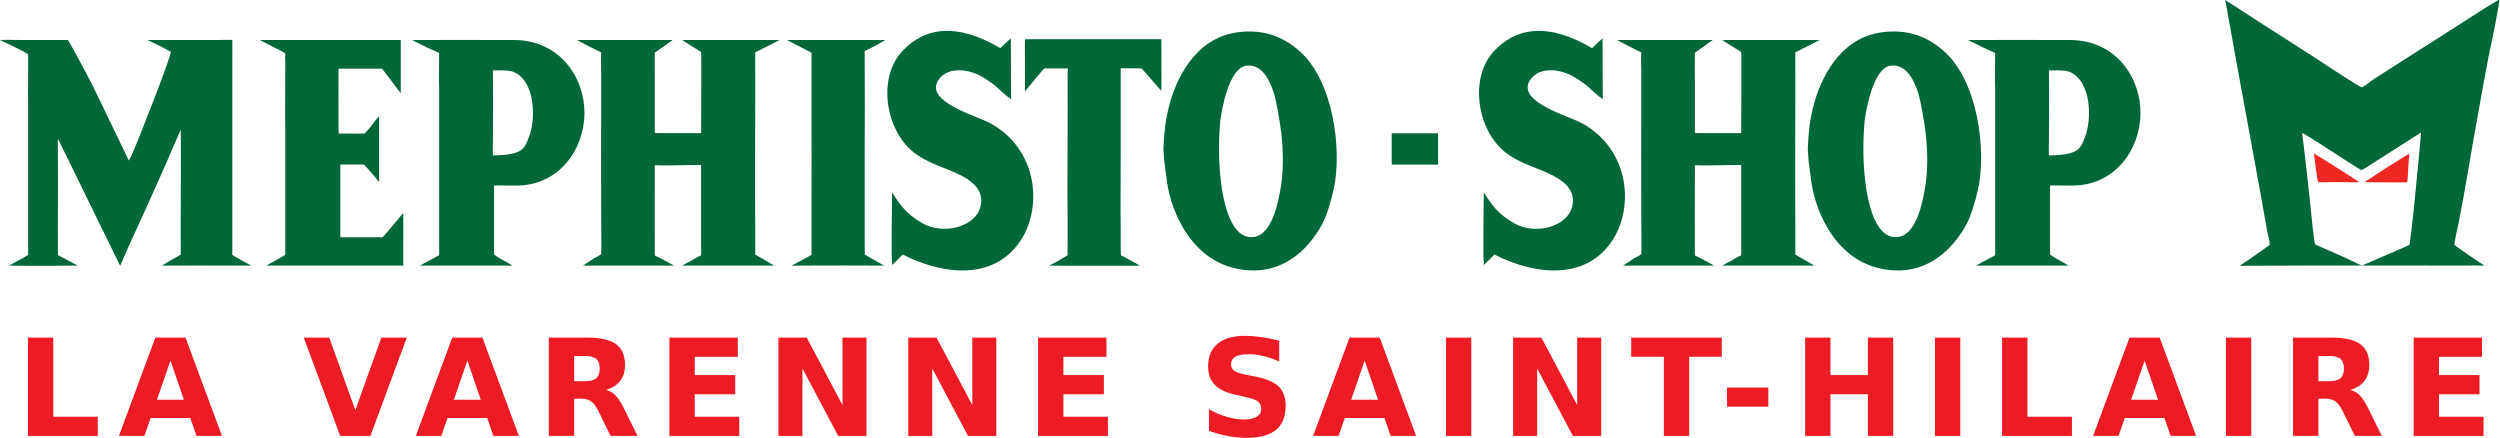 <?xml version="1.0" encoding="UTF-8" standalone="no"?>
<svg
   xmlns:dc="http://purl.org/dc/elements/1.1/"
   xmlns:cc="http://creativecommons.org/ns#"
   xmlns:rdf="http://www.w3.org/1999/02/22-rdf-syntax-ns#"
   xmlns:svg="http://www.w3.org/2000/svg"
   xmlns="http://www.w3.org/2000/svg"
   viewBox="0 0 639.403 112.033"
   height="112.033"
   width="639.403"
   xml:space="preserve"
   id="svg2"
   version="1.1"><defs
     id="defs6" /><g
     transform="matrix(1.333,0,0,-1.333,82.282,-118.578)"
     id="g10"><path
       d="m 15.641,-138.788 c 0.043,4.666 0,8.092 0,8.986 -1.966,-2.351 -3.516,-4.261 -3.955,-4.683 -0.062,-0.047 -0.313,0 -0.438,0 -0.689,0 -7.679,0 -7.679,0 0,4.334 0,12.367 0,13.966 0.126,0 3.074,-0.03 4.419,0 0.259,0.007 0.628,-0.611 0.816,-0.752 0.187,-0.282 1.313,-1.409 2.206,-2.632 0,1.27 0,11.381 0,12.602 -0.062,0.048 0,0.141 0,0.094 -0.188,-0.188 -1.476,-1.863 -1.602,-2.051 -0.252,-0.283 -0.918,-1.147 -1.293,-1.336 -0.062,0 -5.002,0.043 -4.891,0 0.08,-0.029 0.002,0.754 0,0.941 -0.023,4.595 0,10.394 0,11.525 0.815,0 4.803,-0.011 8.31,-0.003 0.153,0 3.314,-4.371 3.629,-4.748 0,6.031 0,7.068 0,10.251 -1.504,0 -6.734,0 -8.052,0 -1.002,0 -17.985,0 -18.987,0 0.188,-0.14 2.421,-1.243 2.673,-1.384 0,0 2.227,-1.039 2.215,-1.25 -0.059,-0.945 0,-1.457 0,-1.881 0,-1.314 -0.061,-11.71 0,-12.934 0,-0.986 0,-13.026 0,-13.873 0,-0.797 -0.017,-5.441 0,-9.859 0,-0.15 -3.43,-1.922 -3.621,-2.109 1.193,0 10.704,0 11.956,0 H 15.656 l -0.015,1.131"
       style="fill:#006838;fill-opacity:1;fill-rule:nonzero;stroke:none;stroke-width:0.1"
       id="path14-3" /><path
       d="m -38.672,-139.954 c 1.919,4.518 5.047,11.111 6.305,14.027 0.977,2.262 2.764,6.045 3.264,7.407 0.126,0.332 1.938,4.398 2.062,4.68 0.066,-6.824 -0.062,-21.539 0,-22.904 0,-0.233 -0.052,-1.043 -0.002,-1.068 0.032,-0.014 -3.096,-1.73 -3.597,-2.106 1.065,0 11.775,0.027 17.128,0 -0.25,0.139 -3.638,1.943 -3.638,2.078 v 37.732 c 0,0.613 0.027,1.962 0,3.48 -0.001,0.071 -1.874,0 -2.81,0 -1.566,0 -11.844,0 -13.473,0 0.691,-0.326 2.949,-1.37 4.513,-2.302 -1.064,-3.762 -4.41,-11.989 -5.264,-14.206 -0.581,-1.505 -1.857,-4.687 -2.109,-5.204 -0.124,-0.283 -0.523,-1.145 -0.711,-1.427 -0.502,1.035 -5.768,11.948 -6.33,13.121 -0.377,0.848 -2.217,4.364 -3.085,5.944 -0.653,1.186 -2.205,4.073 -2.304,4.073 -2.638,0.018 -5.12,0 -6.185,0 -0.252,0 -2.322,0 -2.573,0 -0.128,0 -4.169,0.048 -4.23,0 2.047,-1.046 5.222,-2.413 5.38,-2.821 0.062,-0.282 -0.064,-8.981 0,-9.311 0,-1.128 0,-11.334 0,-16.931 0,-1.033 0,-9.498 0,-10.582 0,-0.281 0,-0.826 0,-1.598 0,-0.031 -1.668,-0.963 -1.792,-1.012 -0.691,-0.377 -1.192,-0.66 -1.884,-1.035 1.193,-0.049 10.247,-0.049 11.502,0 0.313,0 1.377,0 1.689,0 -0.436,0.236 -3.787,2.051 -3.787,2.016 -0.027,4.234 -0.027,7.012 0,9.765 0.024,2.861 -0.012,4.711 0,7.823 0.003,1.473 -0.066,4.453 0,4.734 l 11.931,-24.373"
       style="fill:#006838;fill-opacity:1;fill-rule:nonzero;stroke:none;stroke-width:0.1"
       id="path16-6" /><path
       d="m 109.436,-125.851 c 0,-1.363 -0.191,-12.322 0,-13.638 0,-0.094 0,-0.283 0,-0.33 0.186,0.19 1.086,1.035 2.026,2.022 8.586,-4.326 18.049,-4.654 22.812,2.965 4.139,6.675 2.821,17.447 -6.017,22.242 -2.379,1.318 -12.094,3.952 -10.151,7.904 1.569,3.057 6.016,2.681 9.022,0.752 0.443,-0.281 1.758,-1.177 2.195,-1.553 0.252,-0.234 1.496,-1.445 2.944,-2.537 0,3.652 -0.045,5.383 -0.045,11.709 -0.188,-0.188 -1.33,-1.178 -2.022,-1.882 -6.391,3.762 -13.096,5.126 -18.484,-0.237 -5.016,-4.889 -3.764,-14.625 1.252,-19.234 1.439,-1.363 3.759,-2.491 5.826,-3.291 3.824,-1.506 8.713,-3.291 7.582,-7.711 -1,-3.812 -7.082,-5.457 -11.15,-3.103 -3.075,1.74 -4.348,3.617 -5.79,5.923"
       style="fill:#006838;fill-opacity:1;fill-rule:nonzero;stroke:none;stroke-width:0.1"
       id="path18-7" /><path
       d="m 155.003,-138.824 c 0.377,-0.188 1.588,-0.879 2.029,-1.111 -3.963,-0.033 -14.422,0 -15.99,0 -0.377,0.043 -1.109,0 -1.484,0 0.31,0.188 1.429,0.697 2.103,1.137 0.688,0.475 1.447,0.795 1.447,0.885 0.028,2.326 0,8.463 0,8.888 -0.06,1.318 0,11.239 0,12.461 -0.123,0 0.065,0 0,0 0.022,4.457 0.024,10.977 0,13.641 -0.002,0.311 0.125,0.848 0,0.846 -1.9,-0.025 -4.447,0 -4.447,0 -0.189,-0.094 -3.289,-3.855 -3.728,-4.42 0.039,2.023 -0.061,10.018 0,10.018 2.709,-0.006 24.535,0 26.166,0 0,-0.658 0.062,-9.879 0,-9.923 -0.188,0.186 -1.418,1.607 -1.569,1.786 -1.262,1.508 -2.215,2.539 -2.256,2.539 -2.271,-0.018 -3.974,0.07 -3.974,0 -0.002,-8.371 0,-14.956 0,-16.506 0,-2.445 -0.061,-12.23 0,-14.252 0,-0.328 0,-3.572 0,-3.623 l 0.039,-1.465 1.664,-0.9"
       style="fill:#006838;fill-opacity:1;fill-rule:nonzero;stroke:none;stroke-width:0.1"
       id="path20-5" /><path
       d="m 93.977,-113.137 c 0,-2.966 0.037,-8.093 0,-14.908 0,-0.193 0.004,-5.027 0,-9.808 0,-0.006 -1.411,-0.754 -1.788,-0.988 -0.439,-0.236 -1.628,-0.842 -2.004,-1.078 0.126,-0.049 0.709,0 0.833,0 4.55,0.014 12.372,0.043 16.866,0 l -3.683,2.119 -0.021,3.219 c 0,1.553 -0.012,13.828 0,15.332 0.02,2.316 0.039,17.508 0,20.506 -0.003,0.046 -0.063,0 0,0 1.814,0.846 2.692,1.363 4.01,2.115 -0.992,-0.045 -1.504,0 -1.693,0 -5.235,0 -12.076,0.003 -17.25,0 l 4.73,-2.439 v -14.069"
       style="fill:#006838;fill-opacity:1;fill-rule:nonzero;stroke:none;stroke-width:0.1"
       id="path22-3" /><path
       d="m 83.185,-107.116 c -0.021,-3.635 -0.062,-21.071 0,-25.676 0,-0.801 0,-4.205 0,-5.004 l 3.639,-2.123 c -1.004,0 -14.777,0.025 -17.677,0 0.44,0.279 1.464,0.799 1.904,1.033 0.251,0.188 1.744,0.965 1.744,0.969 0,1.836 0,9.357 0,9.873 0,0.426 -0.018,3.453 0,7.415 0,0.055 -2.19,0 -2.628,0 -1.252,0 -3.699,-0.123 -6.26,-0.033 -0.062,0.002 0,-0.701 0,-0.797 -0.02,-1.775 -0.005,-15.619 0,-16.492 0,-0.062 1.216,-0.568 2.092,-1.084 0.125,-0.094 1.471,-0.791 1.596,-0.883 0.061,0 0,0.047 0,0 -1.755,0 -15.731,0 -17.487,0 0.441,0.279 1.695,1.105 2.132,1.387 0.315,0.189 1.192,0.564 1.38,0.846 0.063,0.096 0.03,5.158 0,7.525 -0.037,2.662 0,22.748 0,16.93 0,-1.41 0,9.549 0,10.818 0,0.237 -0.077,1.891 0,3.389 7.5e-4,0.04 -2.959,1.413 -4.638,2.397 2.445,0 12.34,-0.03 18.363,0 -0.376,-0.236 -1.851,-1.34 -3.438,-2.446 -0.027,-0.018 0,-4.842 0,-5.264 0,-0.989 0,-9.153 0,-10.143 0,-0.007 1.04,-0.017 2.435,-0.017 0.627,0 5.763,0 6.453,0 0,2.07 0.083,15.514 0,15.568 -1.184,0.764 -3.319,2.022 -3.634,2.302 h 18.714 l -4.698,-2.377 0.008,-8.11"
       style="fill:#006838;fill-opacity:1;fill-rule:nonzero;stroke:none;stroke-width:0.1"
       id="path24-5" /><path
       d="m 177.46,-101.548 c -3.359,-0.326 -4.791,-8.449 -5.041,-10.504 -0.932,-9.568 0.562,-23.387 6.533,-22.357 3.547,0.607 4.6,7.138 4.912,8.681 0.994,4.949 0.375,9.848 0.248,11.25 -0.183,1.588 -0.994,6.725 -1.613,8.215 -0.5,1.306 -1.807,5.041 -5.039,4.715 z m 10.078,2.847 c 6.65,-5.741 8.238,-19.181 6.65,-26.468 -0.496,-2.268 -1.373,-5.221 -2.238,-6.816 -2.615,-4.812 -8.021,-10.549 -16.918,-8.4 -9.142,2.24 -12.519,12.453 -12.957,17.4 -0.06,0.375 -0.266,2.048 -0.326,2.422 -0.063,0.096 -0.19,2.092 -0.19,2.189 -0.187,0.837 0.182,4.402 0.305,5.475 0.147,1.231 0.567,3.066 0.854,4.113 1.152,4.199 4.603,12.515 12.998,13.635 4.914,0.65 8.711,-0.795 11.822,-3.55"
       style="fill:#006838;fill-opacity:1;fill-rule:nonzero;stroke:none;stroke-width:0.1"
       id="path26-6" /><path
       d="m 32.847,-118.771 c 6.036,0.023 6.107,1.559 6.93,3.568 1.264,3.094 1.36,10.639 -2.987,12.461 -1.035,0.434 -3.503,0.236 -3.943,0.283 0.041,-6.114 0.041,-7.296 0,-13.222 0,-0.189 -0.061,-2.904 0,-3.091 z m 0.211,-19.008 c 0,-0.035 1.16,-0.818 1.662,-1.053 0.377,-0.188 1.525,-0.852 1.902,-1.088 -0.316,0 -1.998,0 -2.311,0 -1.253,0 -12.621,0.014 -15.479,0 l 3.697,1.996 v 31.795 c -0.064,2.305 -0.009,5.189 0,6.961 0,0.117 -1.839,0.859 -2.216,1.048 -0.568,0.331 -2.425,1.164 -2.984,1.49 2.505,0 14.908,0.026 19.576,0 8.898,-0.047 13.561,-7.327 13.506,-14.091 -0.06,-7.047 -5.011,-13.838 -13.037,-13.838 -1.976,0 -4.314,0.043 -4.316,-0.01 v -13.21"
       style="fill:#006838;fill-opacity:1;fill-rule:nonzero;stroke:none;stroke-width:0.1"
       id="path28-2" /><g
       transform="translate(153.569)"
       id="g4682"><path
         id="path30-9"
         style="fill:#006838;fill-opacity:1;fill-rule:nonzero;stroke:none;stroke-width:0.1"
         d="m 249.226,-114.38 c -0.827,-0.504 -9.678,-6.19 -10.502,-6.695 -0.184,-0.093 -0.737,-0.507 -0.965,-0.507 -0.233,0.048 -6.283,3.991 -7.43,4.726 -0.32,0.185 -2.844,1.833 -3.164,1.972 -0.141,0.092 -0.57,0.357 -0.754,0.402 0.379,-2.669 1.672,-14.346 1.988,-17.834 0.051,-0.229 0.369,-3.301 0.508,-3.529 0.092,-0.092 4.424,-1.928 6.281,-2.797 0.762,-0.357 2.614,-1.297 2.745,-1.238 2.531,1.088 9,3.852 9.044,3.943 0.139,0.184 0.69,5.047 0.918,7.427 0.184,2.022 1.196,11.93 1.331,14.129 z m -30.959,21.144 c 1.697,-1.1 9.355,-5.963 10.96,-7.017 1.426,-0.963 8.348,-5.502 8.622,-5.459 0.505,0.139 1.837,1.287 2.294,1.56 1.286,0.825 11.516,7.385 12.799,8.164 0.643,0.414 10.412,6.744 11.145,7.018 0.045,0.049 0.185,0.049 0.185,0 -0.091,-1.007 -1.195,-6.649 -1.425,-7.75 -0.731,-3.075 -2.246,-11.65 -2.979,-15.779 -0.644,-3.395 -2.383,-14.036 -3.301,-18.578 -0.047,-0.32 -1.054,-4.676 -0.922,-4.859 0.459,-0.461 5.184,-3.645 5.735,-3.963 -0.551,-0.047 -2.201,0.045 -2.752,0 -0.779,-0.047 -11.053,0 -11.879,0 -4.863,0 -12.982,0 -16.283,0 -0.782,0 -15.237,-0.053 -16.061,-0.053 l 2.17,1.441 c 0.551,0.41 3.57,2.482 3.57,2.574 0.139,0.506 -0.318,2.018 -0.412,2.477 -0.322,1.787 -2.062,11.695 -2.384,13.299 -0.461,2.389 -5.278,28.762 -5.69,31.191 0.734,-0.412 5.918,-3.852 6.608,-4.266" /><path
         id="path32-1"
         style="fill:#ee2722;fill-opacity:1;fill-rule:nonzero;stroke:none;stroke-width:0.1"
         d="m 237.384,-123.914 c -0.92,0.641 -7.653,4.948 -8.705,5.497 0.043,-0.412 0.654,-5.5 0.824,-5.497 1.398,0.025 5.808,0 7.881,0" /><path
         id="path34-2"
         style="fill:#ee2722;fill-opacity:1;fill-rule:nonzero;stroke:none;stroke-width:0.1"
         d="m 238.384,-123.914 c 2.34,0 8.045,-0.094 8.181,0 0.137,0.09 0.194,3.539 0.412,5.497 -1.332,-0.78 -6.236,-3.895 -7.429,-4.723 -0.184,-0.139 -1.026,-0.637 -1.164,-0.774" /></g><path
       d="m 222.964,-125.851 c 0,-1.363 -0.191,-12.322 0,-13.638 0,-0.094 0,-0.283 0,-0.33 0.186,0.19 1.086,1.035 2.026,2.022 8.586,-4.326 18.049,-4.654 22.812,2.965 4.139,6.675 2.821,17.447 -6.017,22.242 -2.379,1.318 -12.094,3.952 -10.151,7.904 1.569,3.057 6.016,2.681 9.022,0.752 0.443,-0.281 1.758,-1.177 2.195,-1.553 0.252,-0.234 1.496,-1.445 2.944,-2.537 0,3.652 -0.045,5.383 -0.045,11.709 -0.188,-0.188 -1.33,-1.178 -2.022,-1.882 -6.391,3.762 -13.096,5.126 -18.484,-0.237 -5.016,-4.889 -3.764,-14.625 1.252,-19.234 1.439,-1.363 3.759,-2.491 5.826,-3.291 3.824,-1.506 8.713,-3.291 7.582,-7.711 -1,-3.812 -7.082,-5.457 -11.15,-3.103 -3.075,1.74 -4.348,3.617 -5.79,5.923"
       style="fill:#006838;fill-opacity:1;fill-rule:nonzero;stroke:none;stroke-width:0.1"
       id="path18-7-2" /><path
       d="m 282.745,-107.116 c -0.021,-3.635 -0.062,-21.071 0,-25.676 0,-0.801 0,-4.205 0,-5.004 l 3.639,-2.123 c -1.004,0 -14.777,0.025 -17.677,0 0.44,0.279 1.464,0.799 1.904,1.033 0.251,0.188 1.744,0.965 1.744,0.969 0,1.836 0,9.357 0,9.873 0,0.426 -0.018,3.453 0,7.415 0,0.055 -2.19,0 -2.628,0 -1.252,0 -3.699,-0.123 -6.26,-0.033 -0.062,0.002 0,-0.701 0,-0.797 -0.02,-1.775 -0.005,-15.619 0,-16.492 0,-0.062 1.216,-0.568 2.092,-1.084 0.125,-0.094 1.471,-0.791 1.596,-0.883 0.061,0 0,0.047 0,0 -1.755,0 -15.731,0 -17.487,0 0.441,0.279 1.695,1.105 2.132,1.387 0.315,0.189 1.192,0.564 1.38,0.846 0.063,0.096 0.03,5.158 0,7.525 -0.037,2.662 0,22.748 0,16.93 0,-1.41 0,9.549 0,10.818 0,0.237 -0.077,1.891 0,3.389 7.5e-4,0.04 -2.959,1.413 -4.638,2.397 2.445,0 12.34,-0.03 18.363,0 -0.376,-0.236 -1.851,-1.34 -3.438,-2.446 -0.027,-0.018 0,-4.842 0,-5.264 0,-0.989 0,-9.153 0,-10.143 0,-0.007 1.04,-0.017 2.435,-0.017 0.627,0 5.763,0 6.453,0 0,2.07 0.083,15.514 0,15.568 -1.184,0.764 -3.319,2.022 -3.634,2.302 h 18.714 l -4.698,-2.377 0.008,-8.111"
       style="fill:#006838;fill-opacity:1;fill-rule:nonzero;stroke:none;stroke-width:0.1"
       id="path24-5-8" /><path
       d="m 301.091,-101.548 c -3.359,-0.326 -4.791,-8.449 -5.041,-10.504 -0.932,-9.568 0.562,-23.387 6.533,-22.357 3.547,0.607 4.6,7.138 4.912,8.681 0.994,4.949 0.375,9.848 0.248,11.25 -0.183,1.588 -0.994,6.725 -1.613,8.215 -0.5,1.306 -1.807,5.041 -5.039,4.715 z m 10.078,2.847 c 6.65,-5.741 8.238,-19.181 6.65,-26.468 -0.496,-2.268 -1.373,-5.221 -2.238,-6.816 -2.615,-4.812 -8.021,-10.549 -16.918,-8.4 -9.142,2.24 -12.519,12.453 -12.957,17.4 -0.06,0.375 -0.266,2.048 -0.326,2.422 -0.063,0.096 -0.19,2.092 -0.19,2.189 -0.187,0.837 0.182,4.402 0.305,5.475 0.147,1.231 0.567,3.066 0.854,4.113 1.152,4.199 4.603,12.515 12.998,13.635 4.914,0.65 8.711,-0.795 11.822,-3.55"
       style="fill:#006838;fill-opacity:1;fill-rule:nonzero;stroke:none;stroke-width:0.1"
       id="path26-6-9" /><path
       d="m 331.402,-118.771 c 6.036,0.023 6.107,1.559 6.93,3.568 1.264,3.094 1.36,10.639 -2.987,12.461 -1.035,0.434 -3.503,0.236 -3.943,0.283 0.041,-6.114 0.041,-7.296 0,-13.222 0,-0.189 -0.061,-2.904 0,-3.091 z m 0.211,-19.008 c 0,-0.035 1.16,-0.818 1.662,-1.053 0.377,-0.188 1.525,-0.852 1.902,-1.088 -0.316,0 -1.998,0 -2.311,0 -1.253,0 -12.621,0.014 -15.479,0 l 3.697,1.996 v 31.795 c -0.064,2.305 -0.009,5.189 0,6.961 0,0.117 -1.839,0.859 -2.216,1.048 -0.568,0.331 -2.425,1.164 -2.984,1.49 2.505,0 14.908,0.026 19.576,0 8.898,-0.047 13.561,-7.327 13.506,-14.091 -0.06,-7.047 -5.011,-13.838 -13.037,-13.838 -1.976,0 -4.314,0.043 -4.316,-0.01 v -13.21"
       style="fill:#006838;fill-opacity:1;fill-rule:nonzero;stroke:none;stroke-width:0.1"
       id="path28-2-7" /><rect
       transform="scale(1,-1)"
       y="114.533"
       x="205.302"
       height="6.006"
       width="8.891"
       id="rect4684"
       style="color:#000000;display:inline;overflow:visible;visibility:visible;opacity:1;fill:#006838;fill-opacity:1;fill-rule:nonzero;stroke:none;stroke-width:0.405;stroke-linecap:butt;stroke-linejoin:miter;stroke-miterlimit:4;stroke-dasharray:none;stroke-dashoffset:0;stroke-opacity:1;marker:none;enable-background:accumulate" /><g
       id="text4688"
       style="font-style:normal;font-variant:normal;font-weight:bold;font-stretch:normal;font-size:25.868px;line-height:125%;font-family:'Bitstream Vera Sans';-inkscape-font-specification:'Bitstream Vera Sans, Bold';font-variant-ligatures:normal;font-variant-caps:normal;font-variant-numeric:normal;font-feature-settings:normal;text-align:start;letter-spacing:0px;word-spacing:0px;writing-mode:lr-tb;text-anchor:start;fill:#ed1c24;fill-opacity:1;stroke:none;stroke-width:0.647px;stroke-linecap:butt;stroke-linejoin:miter;stroke-opacity:1"
       transform="scale(1,-1)"
       aria-label="LA VARENNE SAINT-HILAIRE"><path
         id="path4750"
         style="font-style:normal;font-variant:normal;font-weight:bold;font-stretch:normal;font-size:25.868px;font-family:'Bitstream Vera Sans';-inkscape-font-specification:'Bitstream Vera Sans, Bold';font-variant-ligatures:normal;font-variant-caps:normal;font-variant-numeric:normal;font-feature-settings:normal;text-align:start;letter-spacing:3.234px;word-spacing:0px;writing-mode:lr-tb;text-anchor:start;fill:#ed1c24;fill-opacity:1;stroke-width:0.647px"
         d="m -56.365,153.734 h 4.863 v 15.182 h 8.539 v 3.676 h -13.401 z" /><path
         id="path4752"
         style="font-style:normal;font-variant:normal;font-weight:bold;font-stretch:normal;font-size:25.868px;font-family:'Bitstream Vera Sans';-inkscape-font-specification:'Bitstream Vera Sans, Bold';font-variant-ligatures:normal;font-variant-caps:normal;font-variant-numeric:normal;font-feature-settings:normal;text-align:start;letter-spacing:3.234px;word-spacing:0px;writing-mode:lr-tb;text-anchor:start;fill:#ed1c24;fill-opacity:1;stroke-width:0.647px"
         d="m -25.217,169.156 h -7.604 l -1.2,3.436 h -4.888 l 6.985,-18.858 h 5.798 l 6.985,18.858 h -4.888 z m -6.391,-3.499 h 5.166 l -2.577,-7.503 z" /><path
         id="path4754"
         style="font-style:normal;font-variant:normal;font-weight:bold;font-stretch:normal;font-size:25.868px;font-family:'Bitstream Vera Sans';-inkscape-font-specification:'Bitstream Vera Sans, Bold';font-variant-ligatures:normal;font-variant-caps:normal;font-variant-numeric:normal;font-feature-settings:normal;text-align:start;letter-spacing:3.234px;word-spacing:0px;writing-mode:lr-tb;text-anchor:start;fill:#ed1c24;fill-opacity:1;stroke-width:0.647px"
         d="m -3.442,153.734 h 4.888 l 5.002,13.919 4.989,-13.919 h 4.888 L 9.341,172.592 H 3.543 Z" /><path
         id="path4756"
         style="font-style:normal;font-variant:normal;font-weight:bold;font-stretch:normal;font-size:25.868px;font-family:'Bitstream Vera Sans';-inkscape-font-specification:'Bitstream Vera Sans, Bold';font-variant-ligatures:normal;font-variant-caps:normal;font-variant-numeric:normal;font-feature-settings:normal;text-align:start;letter-spacing:3.234px;word-spacing:0px;writing-mode:lr-tb;text-anchor:start;fill:#ed1c24;fill-opacity:1;stroke-width:0.647px"
         d="M 31.748,169.156 H 24.145 l -1.2,3.436 h -4.888 l 6.985,-18.858 h 5.798 l 6.985,18.858 h -4.888 z m -6.391,-3.499 h 5.166 l -2.577,-7.503 z" /><path
         id="path4758"
         style="font-style:normal;font-variant:normal;font-weight:bold;font-stretch:normal;font-size:25.868px;font-family:'Bitstream Vera Sans';-inkscape-font-specification:'Bitstream Vera Sans, Bold';font-variant-ligatures:normal;font-variant-caps:normal;font-variant-numeric:normal;font-feature-settings:normal;text-align:start;letter-spacing:3.234px;word-spacing:0px;writing-mode:lr-tb;text-anchor:start;fill:#ed1c24;fill-opacity:1;stroke-width:0.647px"
         d="m 50.48,162.095 q 1.528,0 2.185,-0.568 0.669,-0.568 0.669,-1.869 0,-1.288 -0.669,-1.844 -0.657,-0.556 -2.185,-0.556 h -2.046 v 4.838 z m -2.046,3.36 v 7.136 h -4.863 v -18.858 h 7.427 q 3.726,0 5.457,1.25 1.743,1.25 1.743,3.953 0,1.869 -0.909,3.069 -0.897,1.2 -2.716,1.768 0.998,0.227 1.781,1.036 0.796,0.796 1.604,2.425 l 2.64,5.356 h -5.179 l -2.299,-4.686 q -0.695,-1.415 -1.415,-1.933 -0.707,-0.518 -1.895,-0.518 z" /><path
         id="path4760"
         style="font-style:normal;font-variant:normal;font-weight:bold;font-stretch:normal;font-size:25.868px;font-family:'Bitstream Vera Sans';-inkscape-font-specification:'Bitstream Vera Sans, Bold';font-variant-ligatures:normal;font-variant-caps:normal;font-variant-numeric:normal;font-feature-settings:normal;text-align:start;letter-spacing:3.234px;word-spacing:0px;writing-mode:lr-tb;text-anchor:start;fill:#ed1c24;fill-opacity:1;stroke-width:0.647px"
         d="m 66.711,153.734 h 13.124 v 3.676 h -8.261 v 3.511 h 7.768 v 3.676 h -7.768 v 4.32 h 8.539 v 3.676 H 66.711 Z" /><path
         id="path4762"
         style="font-style:normal;font-variant:normal;font-weight:bold;font-stretch:normal;font-size:25.868px;font-family:'Bitstream Vera Sans';-inkscape-font-specification:'Bitstream Vera Sans, Bold';font-variant-ligatures:normal;font-variant-caps:normal;font-variant-numeric:normal;font-feature-settings:normal;text-align:start;letter-spacing:3.234px;word-spacing:0px;writing-mode:lr-tb;text-anchor:start;fill:#ed1c24;fill-opacity:1;stroke-width:0.647px"
         d="m 87.628,153.734 h 5.431 l 6.859,12.934 v -12.934 h 4.61 v 18.858 h -5.431 l -6.859,-12.934 V 172.592 H 87.628 Z" /><path
         id="path4764"
         style="font-style:normal;font-variant:normal;font-weight:bold;font-stretch:normal;font-size:25.868px;font-family:'Bitstream Vera Sans';-inkscape-font-specification:'Bitstream Vera Sans, Bold';font-variant-ligatures:normal;font-variant-caps:normal;font-variant-numeric:normal;font-feature-settings:normal;text-align:start;letter-spacing:3.234px;word-spacing:0px;writing-mode:lr-tb;text-anchor:start;fill:#ed1c24;fill-opacity:1;stroke-width:0.647px"
         d="m 112.536,153.734 h 5.431 l 6.859,12.934 v -12.934 h 4.61 v 18.858 h -5.431 l -6.859,-12.934 v 12.934 h -4.61 z" /><path
         id="path4766"
         style="font-style:normal;font-variant:normal;font-weight:bold;font-stretch:normal;font-size:25.868px;font-family:'Bitstream Vera Sans';-inkscape-font-specification:'Bitstream Vera Sans, Bold';font-variant-ligatures:normal;font-variant-caps:normal;font-variant-numeric:normal;font-feature-settings:normal;text-align:start;letter-spacing:3.234px;word-spacing:0px;writing-mode:lr-tb;text-anchor:start;fill:#ed1c24;fill-opacity:1;stroke-width:0.647px"
         d="m 137.444,153.734 h 13.124 v 3.676 h -8.261 v 3.511 h 7.768 v 3.676 h -7.768 v 4.32 h 8.539 v 3.676 h -13.401 z" /><path
         id="path4768"
         style="font-style:normal;font-variant:normal;font-weight:bold;font-stretch:normal;font-size:25.868px;font-family:'Bitstream Vera Sans';-inkscape-font-specification:'Bitstream Vera Sans, Bold';font-variant-ligatures:normal;font-variant-caps:normal;font-variant-numeric:normal;font-feature-settings:normal;text-align:start;letter-spacing:3.234px;word-spacing:0px;writing-mode:lr-tb;text-anchor:start;fill:#ed1c24;fill-opacity:1;stroke-width:0.647px"
         d="m 183.712,154.327 v 3.991 q -1.554,-0.695 -3.031,-1.048 -1.478,-0.354 -2.791,-0.354 -1.743,0 -2.577,0.48 -0.834,0.48 -0.834,1.49 0,0.758 0.556,1.187 0.568,0.417 2.046,0.72 l 2.071,0.417 q 3.145,0.632 4.471,1.92 1.326,1.288 1.326,3.663 0,3.12 -1.857,4.648 -1.844,1.516 -5.646,1.516 -1.794,0 -3.6,-0.341 -1.806,-0.341 -3.612,-1.01 v -4.105 q 1.806,0.96 3.486,1.453 1.693,0.48 3.259,0.48 1.592,0 2.438,-0.53 0.846,-0.53 0.846,-1.516 0,-0.884 -0.581,-1.364 -0.568,-0.48 -2.286,-0.859 l -1.882,-0.417 q -2.829,-0.606 -4.143,-1.933 -1.301,-1.326 -1.301,-3.575 0,-2.817 1.819,-4.332 1.819,-1.516 5.229,-1.516 1.554,0 3.196,0.24 1.642,0.227 3.398,0.695 z" /><path
         id="path4770"
         style="font-style:normal;font-variant:normal;font-weight:bold;font-stretch:normal;font-size:25.868px;font-family:'Bitstream Vera Sans';-inkscape-font-specification:'Bitstream Vera Sans, Bold';font-variant-ligatures:normal;font-variant-caps:normal;font-variant-numeric:normal;font-feature-settings:normal;text-align:start;letter-spacing:3.234px;word-spacing:0px;writing-mode:lr-tb;text-anchor:start;fill:#ed1c24;fill-opacity:1;stroke-width:0.647px"
         d="m 203.909,169.156 h -7.604 l -1.2,3.436 h -4.888 l 6.985,-18.858 h 5.798 l 6.985,18.858 h -4.888 z m -6.391,-3.499 h 5.166 l -2.577,-7.503 z" /><path
         id="path4772"
         style="font-style:normal;font-variant:normal;font-weight:bold;font-stretch:normal;font-size:25.868px;font-family:'Bitstream Vera Sans';-inkscape-font-specification:'Bitstream Vera Sans, Bold';font-variant-ligatures:normal;font-variant-caps:normal;font-variant-numeric:normal;font-feature-settings:normal;text-align:start;letter-spacing:3.234px;word-spacing:0px;writing-mode:lr-tb;text-anchor:start;fill:#ed1c24;fill-opacity:1;stroke-width:0.647px"
         d="m 215.706,153.734 h 4.863 v 18.858 h -4.863 z" /><path
         id="path4774"
         style="font-style:normal;font-variant:normal;font-weight:bold;font-stretch:normal;font-size:25.868px;font-family:'Bitstream Vera Sans';-inkscape-font-specification:'Bitstream Vera Sans, Bold';font-variant-ligatures:normal;font-variant-caps:normal;font-variant-numeric:normal;font-feature-settings:normal;text-align:start;letter-spacing:3.234px;word-spacing:0px;writing-mode:lr-tb;text-anchor:start;fill:#ed1c24;fill-opacity:1;stroke-width:0.647px"
         d="m 228.59,153.734 h 5.431 l 6.859,12.934 v -12.934 h 4.61 v 18.858 h -5.431 l -6.859,-12.934 v 12.934 h -4.61 z" /><path
         id="path4776"
         style="font-style:normal;font-variant:normal;font-weight:bold;font-stretch:normal;font-size:25.868px;font-family:'Bitstream Vera Sans';-inkscape-font-specification:'Bitstream Vera Sans, Bold';font-variant-ligatures:normal;font-variant-caps:normal;font-variant-numeric:normal;font-feature-settings:normal;text-align:start;letter-spacing:3.234px;word-spacing:0px;writing-mode:lr-tb;text-anchor:start;fill:#ed1c24;fill-opacity:1;stroke-width:0.647px"
         d="m 251.249,153.734 h 17.38 v 3.676 h -6.252 v 15.182 h -4.863 v -15.182 h -6.265 z" /><path
         id="path4778"
         style="font-style:normal;font-variant:normal;font-weight:bold;font-stretch:normal;font-size:25.868px;font-family:'Bitstream Vera Sans';-inkscape-font-specification:'Bitstream Vera Sans, Bold';font-variant-ligatures:normal;font-variant-caps:normal;font-variant-numeric:normal;font-feature-settings:normal;text-align:start;letter-spacing:3.234px;word-spacing:0px;writing-mode:lr-tb;text-anchor:start;fill:#ed1c24;fill-opacity:1;stroke-width:0.647px"
         d="m 269.628,163.308 h 7.932 v 3.676 h -7.932 z" /><path
         id="path4780"
         style="font-style:normal;font-variant:normal;font-weight:bold;font-stretch:normal;font-size:25.868px;font-family:'Bitstream Vera Sans';-inkscape-font-specification:'Bitstream Vera Sans, Bold';font-variant-ligatures:normal;font-variant-caps:normal;font-variant-numeric:normal;font-feature-settings:normal;text-align:start;letter-spacing:3.234px;word-spacing:0px;writing-mode:lr-tb;text-anchor:start;fill:#ed1c24;fill-opacity:1;stroke-width:0.647px"
         d="m 284.621,153.734 h 4.863 v 7.187 h 7.174 v -7.187 h 4.863 v 18.858 h -4.863 v -7.995 h -7.174 v 7.995 h -4.863 z" /><path
         id="path4782"
         style="font-style:normal;font-variant:normal;font-weight:bold;font-stretch:normal;font-size:25.868px;font-family:'Bitstream Vera Sans';-inkscape-font-specification:'Bitstream Vera Sans, Bold';font-variant-ligatures:normal;font-variant-caps:normal;font-variant-numeric:normal;font-feature-settings:normal;text-align:start;letter-spacing:3.234px;word-spacing:0px;writing-mode:lr-tb;text-anchor:start;fill:#ed1c24;fill-opacity:1;stroke-width:0.647px"
         d="m 309.529,153.734 h 4.863 v 18.858 h -4.863 z" /><path
         id="path4784"
         style="font-style:normal;font-variant:normal;font-weight:bold;font-stretch:normal;font-size:25.868px;font-family:'Bitstream Vera Sans';-inkscape-font-specification:'Bitstream Vera Sans, Bold';font-variant-ligatures:normal;font-variant-caps:normal;font-variant-numeric:normal;font-feature-settings:normal;text-align:start;letter-spacing:3.234px;word-spacing:0px;writing-mode:lr-tb;text-anchor:start;fill:#ed1c24;fill-opacity:1;stroke-width:0.647px"
         d="m 322.412,153.734 h 4.863 v 15.182 h 8.539 v 3.676 h -13.401 z" /><path
         id="path4786"
         style="font-style:normal;font-variant:normal;font-weight:bold;font-stretch:normal;font-size:25.868px;font-family:'Bitstream Vera Sans';-inkscape-font-specification:'Bitstream Vera Sans, Bold';font-variant-ligatures:normal;font-variant-caps:normal;font-variant-numeric:normal;font-feature-settings:normal;text-align:start;letter-spacing:3.234px;word-spacing:0px;writing-mode:lr-tb;text-anchor:start;fill:#ed1c24;fill-opacity:1;stroke-width:0.647px"
         d="m 353.56,169.156 h -7.604 l -1.2,3.436 h -4.888 l 6.985,-18.858 h 5.798 l 6.985,18.858 h -4.888 z m -6.391,-3.499 h 5.166 l -2.577,-7.503 z" /><path
         id="path4788"
         style="font-style:normal;font-variant:normal;font-weight:bold;font-stretch:normal;font-size:25.868px;font-family:'Bitstream Vera Sans';-inkscape-font-specification:'Bitstream Vera Sans, Bold';font-variant-ligatures:normal;font-variant-caps:normal;font-variant-numeric:normal;font-feature-settings:normal;text-align:start;letter-spacing:3.234px;word-spacing:0px;writing-mode:lr-tb;text-anchor:start;fill:#ed1c24;fill-opacity:1;stroke-width:0.647px"
         d="m 365.358,153.734 h 4.863 v 18.858 h -4.863 z" /><path
         id="path4790"
         style="font-style:normal;font-variant:normal;font-weight:bold;font-stretch:normal;font-size:25.868px;font-family:'Bitstream Vera Sans';-inkscape-font-specification:'Bitstream Vera Sans, Bold';font-variant-ligatures:normal;font-variant-caps:normal;font-variant-numeric:normal;font-feature-settings:normal;text-align:start;letter-spacing:3.234px;word-spacing:0px;writing-mode:lr-tb;text-anchor:start;fill:#ed1c24;fill-opacity:1;stroke-width:0.647px"
         d="m 385.15,162.095 q 1.528,0 2.185,-0.568 0.669,-0.568 0.669,-1.869 0,-1.288 -0.669,-1.844 -0.657,-0.556 -2.185,-0.556 h -2.046 v 4.838 z m -2.046,3.36 v 7.136 h -4.863 v -18.858 h 7.427 q 3.726,0 5.457,1.25 1.743,1.25 1.743,3.953 0,1.869 -0.909,3.069 -0.897,1.2 -2.716,1.768 0.998,0.227 1.781,1.036 0.796,0.796 1.604,2.425 l 2.64,5.356 h -5.179 l -2.299,-4.686 q -0.695,-1.415 -1.415,-1.933 -0.707,-0.518 -1.895,-0.518 z" /><path
         id="path4792"
         style="font-style:normal;font-variant:normal;font-weight:bold;font-stretch:normal;font-size:25.868px;font-family:'Bitstream Vera Sans';-inkscape-font-specification:'Bitstream Vera Sans, Bold';font-variant-ligatures:normal;font-variant-caps:normal;font-variant-numeric:normal;font-feature-settings:normal;text-align:start;letter-spacing:3.234px;word-spacing:0px;writing-mode:lr-tb;text-anchor:start;fill:#ed1c24;fill-opacity:1;stroke-width:0.647px"
         d="m 401.381,153.734 h 13.124 v 3.676 h -8.261 v 3.511 h 7.768 v 3.676 h -7.768 v 4.32 h 8.539 v 3.676 h -13.401 z" /></g></g></svg>